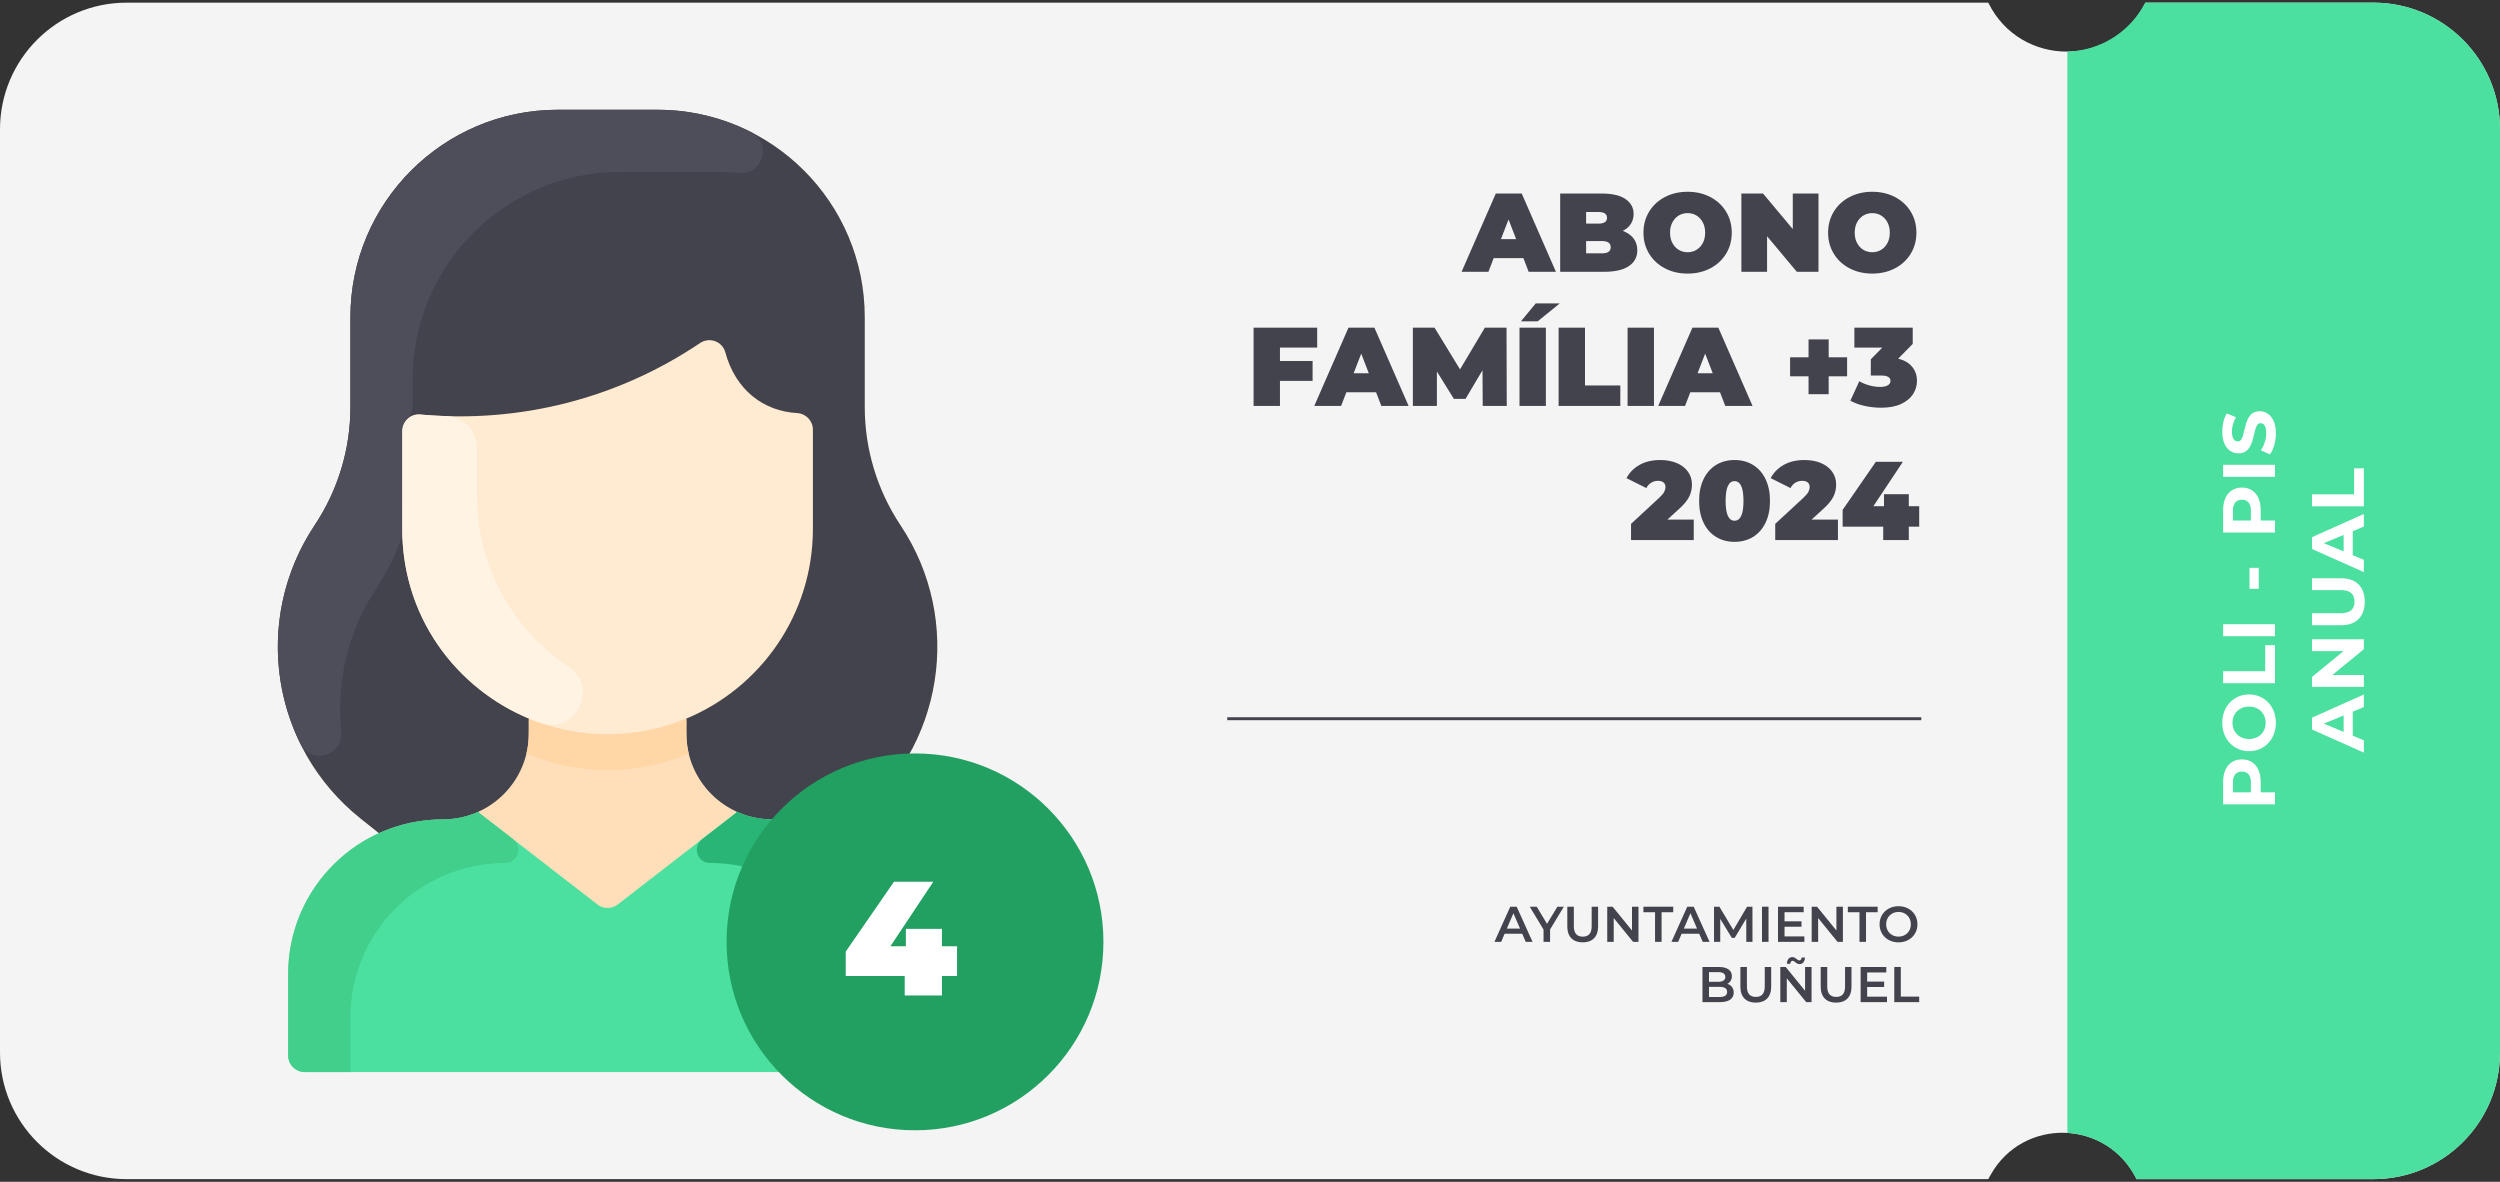 <?xml version="1.0" encoding="utf-8"?>
<!-- Generator: Adobe Illustrator 26.5.3, SVG Export Plug-In . SVG Version: 6.00 Build 0)  -->
<svg version="1.1" xmlns="http://www.w3.org/2000/svg" xmlns:xlink="http://www.w3.org/1999/xlink" x="0px" y="0px"
	 viewBox="0 0 846.168 400" enable-background="new 0 0 846.168 400" xml:space="preserve">
<rect x="0" y="0" width="846.168" height="400" fill="#333333" stroke="none"/>
<g id="Layer_3" display="none">
</g>
<g id="Layer_1">
	<path id="background_43_" fill="#F4F4F4" d="M42.867,399.099h630.094l0.754-1.356c10.951-19.729,39.582-18.944,49.438,1.356l0,0
		h80.146c23.678,0,42.869-19.192,42.869-42.869V43.77c0-23.676-19.191-42.868-42.869-42.868h-77.158l0,0
		c-10.809,22.026-42.176,22.114-53.104,0.147l-0.076-0.147H42.867C19.191,0.901,0,20.094,0,43.77v312.46
		C0,379.906,19.191,399.099,42.867,399.099z"/>
	<g>
		<path fill="#42434D" d="M515.622,87.379h-10.064l-1.777,4.615h-9.08l11.576-26.482h8.777l11.577,26.482H517.4L515.622,87.379z
			 M513.163,80.947l-2.572-6.658l-2.572,6.658H513.163z"/>
		<path fill="#42434D" d="M552.888,80.682c0.857,1.111,1.286,2.447,1.286,4.011c0,2.321-0.959,4.118-2.875,5.392
			c-1.917,1.273-4.691,1.91-8.323,1.91h-14.906V65.512h14.149c3.531,0,6.198,0.631,8.002,1.892c1.803,1.261,2.705,2.938,2.705,5.031
			c0,1.236-0.31,2.346-0.928,3.329c-0.618,0.984-1.532,1.778-2.742,2.384C550.819,78.729,552.03,79.572,552.888,80.682z
			 M536.847,71.754v3.935h4.161c1.942,0,2.913-0.655,2.913-1.968c0-1.311-0.971-1.967-2.913-1.967H536.847z M545.17,83.671
			c0-1.387-0.983-2.081-2.951-2.081h-5.372v4.162h5.372C544.187,85.752,545.17,85.059,545.17,83.671z"/>
		<path fill="#42434D" d="M563.519,90.821c-2.271-1.185-4.049-2.831-5.335-4.937s-1.93-4.484-1.93-7.132
			c0-2.648,0.644-5.025,1.93-7.132c1.286-2.105,3.064-3.751,5.335-4.938c2.27-1.185,4.829-1.777,7.68-1.777
			c2.85,0,5.41,0.593,7.68,1.777c2.271,1.187,4.048,2.832,5.335,4.938c1.286,2.106,1.929,4.483,1.929,7.132
			c0,2.647-0.643,5.026-1.929,7.132c-1.287,2.105-3.064,3.752-5.335,4.937c-2.27,1.185-4.83,1.778-7.68,1.778
			C568.348,92.6,565.788,92.006,563.519,90.821z M574.206,84.561c0.895-0.543,1.607-1.312,2.138-2.309
			c0.529-0.996,0.794-2.162,0.794-3.499s-0.265-2.503-0.794-3.499c-0.53-0.996-1.243-1.766-2.138-2.309
			c-0.896-0.542-1.898-0.812-3.008-0.812c-1.11,0-2.112,0.271-3.008,0.812c-0.896,0.543-1.607,1.312-2.138,2.309
			c-0.529,0.996-0.794,2.162-0.794,3.499s0.265,2.503,0.794,3.499c0.53,0.997,1.242,1.766,2.138,2.309
			c0.896,0.542,1.897,0.812,3.008,0.812C572.308,85.373,573.311,85.103,574.206,84.561z"/>
		<path fill="#42434D" d="M615.5,65.512v26.482h-7.34l-10.063-12.031v12.031h-8.701V65.512h7.34l10.063,12.03v-12.03H615.5z"/>
		<path fill="#42434D" d="M626.018,90.821c-2.271-1.185-4.049-2.831-5.335-4.937s-1.93-4.484-1.93-7.132
			c0-2.648,0.644-5.025,1.93-7.132c1.286-2.105,3.064-3.751,5.335-4.938c2.27-1.185,4.829-1.777,7.68-1.777
			c2.85,0,5.41,0.593,7.68,1.777c2.271,1.187,4.048,2.832,5.335,4.938c1.286,2.106,1.929,4.483,1.929,7.132
			c0,2.647-0.643,5.026-1.929,7.132c-1.287,2.105-3.064,3.752-5.335,4.937c-2.27,1.185-4.83,1.778-7.68,1.778
			C630.847,92.6,628.287,92.006,626.018,90.821z M636.705,84.561c0.895-0.543,1.607-1.312,2.138-2.309
			c0.529-0.996,0.794-2.162,0.794-3.499s-0.265-2.503-0.794-3.499c-0.53-0.996-1.243-1.766-2.138-2.309
			c-0.896-0.542-1.898-0.812-3.008-0.812c-1.11,0-2.112,0.271-3.008,0.812c-0.896,0.543-1.607,1.312-2.138,2.309
			c-0.529,0.996-0.794,2.162-0.794,3.499s0.265,2.503,0.794,3.499c0.53,0.997,1.242,1.766,2.138,2.309
			c0.896,0.542,1.897,0.812,3.008,0.812C634.807,85.373,635.81,85.103,636.705,84.561z"/>
		<path fill="#42434D" d="M433.225,117.645v4.54h11.047v6.733h-11.047v8.475h-8.93V110.91h21.527v6.734H433.225z"/>
		<path fill="#42434D" d="M465.76,132.777h-10.063l-1.777,4.615h-9.08l11.576-26.482h8.777l11.577,26.482h-9.231L465.76,132.777z
			 M463.301,126.346l-2.572-6.658l-2.572,6.658H463.301z"/>
		<path fill="#42434D" d="M501.853,137.393l-0.076-12.068l-5.75,9.686h-3.935l-5.751-9.27v11.652h-8.134V110.91h7.34l8.626,14.111
			l8.398-14.111h7.34l0.075,26.482H501.853z"/>
		<path fill="#42434D" d="M514.299,110.91h8.929v26.482h-8.929V110.91z M519.785,102.701h8.134l-7.453,6.053h-5.675L519.785,102.701
			z"/>
		<path fill="#42434D" d="M527.54,110.91h8.929v19.56h11.955v6.923H527.54V110.91z"/>
		<path fill="#42434D" d="M550.883,110.91h8.929v26.482h-8.929V110.91z"/>
		<path fill="#42434D" d="M582.17,132.777h-10.063l-1.777,4.615h-9.08l11.576-26.482h8.777l11.577,26.482h-9.231L582.17,132.777z
			 M579.711,126.346l-2.572-6.658l-2.572,6.658H579.711z"/>
		<path fill="#42434D" d="M625.185,127.367h-6.242v6.054h-6.81v-6.054h-6.242v-6.432h6.242v-6.053h6.81v6.053h6.242V127.367z"/>
		<path fill="#42434D" d="M647.186,124.133c1.097,1.324,1.646,2.92,1.646,4.785c0,1.59-0.436,3.072-1.306,4.445
			c-0.87,1.375-2.213,2.492-4.029,3.349c-1.815,0.857-4.073,1.286-6.771,1.286c-1.867,0-3.727-0.201-5.58-0.605
			c-1.854-0.402-3.475-0.996-4.861-1.777l3.026-6.583c1.084,0.631,2.251,1.11,3.499,1.438c1.249,0.328,2.453,0.491,3.613,0.491
			c1.034,0,1.866-0.176,2.497-0.529c0.63-0.353,0.945-0.857,0.945-1.514c0-1.21-1.047-1.815-3.14-1.815h-3.519v-5.485l3.896-3.973
			h-9.458v-6.734h19.749v5.486l-4.919,4.994C644.518,121.895,646.088,122.809,647.186,124.133z"/>
		<path fill="#42434D" d="M573.279,175.869v6.923h-21.224v-5.485l9.571-8.854c0.832-0.781,1.387-1.449,1.665-2.005
			c0.277-0.554,0.416-1.097,0.416-1.626c0-0.656-0.222-1.167-0.662-1.533c-0.441-0.365-1.078-0.549-1.911-0.549
			c-0.807,0-1.563,0.215-2.27,0.644s-1.248,1.034-1.627,1.815l-6.734-3.366c1.009-1.892,2.484-3.386,4.427-4.483
			c1.941-1.098,4.287-1.646,7.037-1.646c2.093,0,3.946,0.341,5.562,1.021c1.613,0.681,2.875,1.652,3.783,2.913
			c0.907,1.262,1.361,2.711,1.361,4.351c0,1.463-0.309,2.831-0.927,4.104c-0.618,1.274-1.822,2.719-3.613,4.332l-3.783,3.443
			H573.279z"/>
		<path fill="#42434D" d="M580.864,181.752c-1.803-1.098-3.216-2.687-4.237-4.768c-1.021-2.08-1.532-4.559-1.532-7.434
			s0.511-5.354,1.532-7.434c1.021-2.082,2.435-3.67,4.237-4.768c1.804-1.098,3.878-1.646,6.224-1.646s4.42,0.548,6.224,1.646
			c1.803,1.098,3.216,2.686,4.237,4.768c1.021,2.08,1.532,4.559,1.532,7.434s-0.511,5.354-1.532,7.434
			c-1.021,2.081-2.435,3.67-4.237,4.768c-1.804,1.097-3.878,1.646-6.224,1.646S582.668,182.849,580.864,181.752z M590.114,169.551
			c0-4.465-1.009-6.696-3.026-6.696s-3.026,2.231-3.026,6.696c0,4.464,1.009,6.696,3.026,6.696S590.114,174.015,590.114,169.551z"/>
		<path fill="#42434D" d="M622.083,175.869v6.923h-21.224v-5.485l9.571-8.854c0.832-0.781,1.387-1.449,1.665-2.005
			c0.277-0.554,0.416-1.097,0.416-1.626c0-0.656-0.222-1.167-0.662-1.533c-0.441-0.365-1.078-0.549-1.911-0.549
			c-0.807,0-1.563,0.215-2.27,0.644s-1.248,1.034-1.627,1.815l-6.734-3.366c1.009-1.892,2.484-3.386,4.427-4.483
			c1.941-1.098,4.287-1.646,7.037-1.646c2.093,0,3.946,0.341,5.562,1.021c1.613,0.681,2.875,1.652,3.783,2.913
			c0.907,1.262,1.361,2.711,1.361,4.351c0,1.463-0.309,2.831-0.927,4.104c-0.618,1.274-1.822,2.719-3.613,4.332l-3.783,3.443
			H622.083z"/>
		<path fill="#42434D" d="M649.587,178.252h-3.519v4.54h-8.663v-4.54h-13.733v-5.675l11.236-16.269h9.155l-9.987,15.02h3.594v-4.047
			h8.398v4.047h3.519V178.252z"/>
	</g>
	<g id="background_41_">
		<g id="background_42_">
			<path id="tab_14_" fill="#4BE0A0" d="M803.348,399.099h-80.195l-0.789-1.416c-4.619-8.295-13.148-13.661-22.625-14.232l0,0
				V17.468l0,0c10.615-0.298,20.318-6.071,25.643-15.259l0.76-1.308h77.207c23.65,0,42.82,19.171,42.82,42.82v312.557
				C846.168,379.928,826.998,399.099,803.348,399.099z"/>
		</g>
	</g>
	<path fill="#FFDFBA" d="M313.746,329.678v27.559c0,3.103-2.514,5.615-5.615,5.615H103.16c-3.102,0-5.615-2.513-5.615-5.615v-27.559
		c0-21.191,12.6-39.449,30.719-47.684c-7.395-5.881-18.66-13.788-26.857-30.794c-11.418-23.654-9.463-51.56,5.082-73.403
		c7.904-11.862,12.115-25.789,12.115-40.039v-30.416c0-38.768,31.428-70.194,70.195-70.194h33.693
		c38.77,0,70.193,31.427,70.193,70.194c0,32.211-0.785,38.519,3.098,51.328c5.479,18.109,12.715,20.352,18.293,38.782
		c8.768,28.972-0.932,60.568-24.828,79.593l-6.219,4.949C301.147,290.228,313.746,308.486,313.746,329.678L313.746,329.678z"/>
	<path fill="#4BE0A0" d="M313.746,329.678v27.559c0,3.101-2.514,5.615-5.615,5.615H103.16c-3.102,0-5.615-2.515-5.615-5.615v-27.559
		c0-28.893,23.424-52.343,52.346-52.343c4.303,0,8.387-0.936,12.059-2.607l0.176,0.381l40.084,31.031
		c2.023,1.566,4.85,1.566,6.875,0l40.082-31.031l0.176-0.381c3.672,1.671,7.756,2.607,12.061,2.607
		C290.209,277.335,313.746,300.673,313.746,329.678z"/>
	<path fill="#FFEBD2" d="M269.822,139.814c2.982,0.17,5.316,2.62,5.316,5.605v33.614c0,28.969-17.725,53.798-42.924,64.227
		c-45.568,18.917-96.062-14.688-96.062-64.227v-33.125c0-3.293,2.82-5.893,6.098-5.596c33.684,3.054,66.855-5.452,94.709-24.217
		c3.168-2.134,7.529-0.553,8.531,3.134C248.953,132,258.404,139.162,269.822,139.814L269.822,139.814z"/>
	<path fill="#42434D" d="M289.248,277.045l-6.219,4.949c-6.594-2.99-13.914-4.659-21.627-4.659
		c-16.025,0-29.082-12.941-29.082-29.02v-4.794l-0.105-0.261c25.199-10.43,42.924-35.259,42.924-64.227v-33.614
		c0-2.985-2.334-5.436-5.316-5.605c-11.348-0.646-20.846-7.732-24.332-20.583c-1.002-3.688-5.363-5.268-8.531-3.133
		c-27.836,18.75-61.004,27.271-94.709,24.215c-3.277-0.297-6.098,2.305-6.098,5.596v33.125c0,28.97,17.725,53.798,42.926,64.229
		l-0.105,0.26v4.795c0,16.074-13.055,29.019-29.082,29.019c-7.715,0-15.037,1.67-21.627,4.66l-6.221-4.949
		c-30.191-24.058-36.914-67.173-15.555-99.248c7.904-11.862,12.115-25.79,12.115-40.038v-30.418
		c0-38.767,31.428-70.194,70.195-70.194h33.693c38.768,0,70.193,31.428,70.193,70.194v30.416c0,14.232,4.215,28.177,12.117,40.039
		C326.24,209.99,319.324,253.102,289.248,277.045L289.248,277.045z"/>
	<path fill="#FFD6A6" d="M233.113,255.046c-17.295,7.24-36.301,7.801-54.936,0c0.953-3.948,0.795-6.506,0.795-11.524l0.104-0.261
		c16.906,7.017,36.201,7.03,53.139,0l0.105,0.261C232.32,248.542,232.16,251.099,233.113,255.046z"/>
	<path fill="#4D4E59" d="M254.203,44.702c7.168,3.636,4.053,14.577-3.949,13.82c-2.207-0.21-4.443-0.315-6.705-0.315h-33.691
		c-38.768,0-70.195,31.428-70.195,70.193v8.541c0,5.043-3.51,4.881-3.51,8.967c0,37.078,0.15,34.73-0.395,36.33
		c-5.508,16.2-12.119,18.544-17.484,36.271c-2.924,9.657-3.785,19.601-2.773,29.25c0.826,7.876-10.141,11.643-14.096,3.44
		c-11.334-23.485-9.559-51.413,5.084-73.403c7.902-11.862,12.115-25.789,12.115-40.039v-30.416
		c0-38.767,31.428-70.194,70.195-70.194h33.693C233.904,37.147,244.678,39.871,254.203,44.702z"/>
	<path fill="#FFF3E4" d="M192.324,225.584c10.484,7.021,2.492,23.257-9.414,19.078c-26.174-9.185-46.758-33.612-46.758-65.631
		v-33.125c0-3.291,2.822-5.889,6.102-5.594c2.689,0.244,5.643,0.436,8.83,0.533c5.77,0.177,10.338,4.94,10.338,10.713v16.242
		C161.422,192.248,173.885,213.244,192.324,225.584L192.324,225.584z"/>
	<path fill="#42CE8B" d="M173.703,284.072c3.33,2.578,1.57,7.986-2.643,8.002c-29.717,0.11-52.457,23.971-52.457,52.345v18.433
		H103.16c-3.102,0-5.615-2.515-5.615-5.615v-27.559c0-28.893,23.424-52.343,52.346-52.343c4.303,0,8.387-0.936,12.059-2.607
		l0.176,0.381L173.703,284.072z"/>
	<path fill="#28B575" d="M237.59,284.072c-3.332,2.578-1.572,7.986,2.641,8.002c29.717,0.11,52.455,23.971,52.455,52.345v18.433
		h15.443c3.102,0,5.615-2.515,5.615-5.615v-27.559c0-28.893-23.422-52.343-52.344-52.343c-4.303,0-8.387-0.936-12.059-2.607
		l-0.176,0.381L237.59,284.072z"/>
	<path fill="#22A061" d="M373.473,318.791c0,35.223-28.554,63.776-63.777,63.776c-35.223,0-63.776-28.554-63.776-63.776
		c0-35.224,28.554-63.777,63.776-63.777C344.919,255.014,373.473,283.567,373.473,318.791z"/>
	<g>
		<path fill="#FFFFFF" d="M323.928,330.338h-5.115v6.6h-12.595v-6.6h-19.966v-8.25l16.335-23.65h13.311l-14.521,21.835h5.226v-5.885
			h12.21v5.885h5.115V330.338z"/>
	</g>
</g>
<g id="Layer_4">
	<g>
		<path fill="#FFFFFF" d="M770.009,272.246H752.46v-7.596c0-1.57,0.255-2.924,0.765-4.061s1.241-2.014,2.193-2.633
			c0.953-0.619,2.09-0.928,3.409-0.928c1.304,0,2.433,0.309,3.385,0.928c0.953,0.619,1.685,1.496,2.193,2.633
			c0.511,1.137,0.765,2.49,0.765,4.061v5.34l-1.83-1.805h6.669V272.246z M763.791,268.186l-1.93,1.805v-5.113
			c0-1.254-0.268-2.189-0.803-2.809c-0.534-0.617-1.278-0.928-2.231-0.928c-0.969,0-1.721,0.311-2.256,0.928
			c-0.535,0.619-0.802,1.555-0.802,2.809v5.113l-1.931-1.805H763.791z"/>
		<path fill="#FFFFFF" d="M770.31,244.619c0,1.389-0.226,2.67-0.677,3.848c-0.451,1.18-1.086,2.199-1.905,3.059
			c-0.818,0.861-1.78,1.529-2.883,2.006c-1.104,0.477-2.307,0.715-3.61,0.715s-2.507-0.238-3.61-0.715
			c-1.103-0.477-2.063-1.148-2.883-2.018c-0.818-0.869-1.454-1.889-1.905-3.059s-0.677-2.439-0.677-3.811
			c0-1.387,0.226-2.662,0.677-3.822c0.451-1.162,1.087-2.174,1.905-3.035c0.819-0.859,1.776-1.533,2.87-2.018
			c1.096-0.484,2.303-0.727,3.623-0.727c1.304,0,2.512,0.242,3.622,0.727c1.112,0.484,2.073,1.158,2.884,2.018
			c0.811,0.861,1.441,1.873,1.893,3.035C770.084,241.982,770.31,243.25,770.31,244.619z M766.85,244.645
			c0-0.785-0.133-1.508-0.4-2.168s-0.652-1.242-1.153-1.742c-0.502-0.502-1.095-0.891-1.78-1.166s-1.445-0.414-2.281-0.414
			s-1.596,0.139-2.281,0.414s-1.278,0.66-1.78,1.152c-0.501,0.494-0.886,1.074-1.153,1.742c-0.267,0.67-0.401,1.396-0.401,2.182
			s0.135,1.508,0.401,2.168c0.268,0.66,0.652,1.242,1.153,1.742c0.502,0.502,1.095,0.891,1.78,1.166s1.445,0.414,2.281,0.414
			c0.819,0,1.575-0.139,2.269-0.414c0.694-0.275,1.291-0.66,1.793-1.152c0.501-0.492,0.886-1.074,1.153-1.742
			S766.85,245.43,766.85,244.645z"/>
		<path fill="#FFFFFF" d="M770.009,231.232H752.46v-4.062h14.239v-8.799h3.31V231.232z"/>
		<path fill="#FFFFFF" d="M770.009,215.338H752.46v-4.062h17.549V215.338z"/>
		<path fill="#FFFFFF" d="M764.519,199.293h-3.134v-7.094h3.134V199.293z"/>
		<path fill="#FFFFFF" d="M770.009,180.24H752.46v-7.596c0-1.57,0.255-2.924,0.765-4.061s1.241-2.014,2.193-2.633
			c0.953-0.619,2.09-0.928,3.409-0.928c1.304,0,2.433,0.309,3.385,0.928c0.953,0.619,1.685,1.496,2.193,2.633
			c0.511,1.137,0.765,2.49,0.765,4.061v5.34l-1.83-1.805h6.669V180.24z M763.791,176.18l-1.93,1.805v-5.113
			c0-1.254-0.268-2.189-0.803-2.809c-0.534-0.617-1.278-0.928-2.231-0.928c-0.969,0-1.721,0.311-2.256,0.928
			c-0.535,0.619-0.802,1.555-0.802,2.809v5.113l-1.931-1.805H763.791z"/>
		<path fill="#FFFFFF" d="M770.009,161.389H752.46v-4.062h17.549V161.389z"/>
		<path fill="#FFFFFF" d="M770.31,146.646c0,1.404-0.188,2.75-0.564,4.037c-0.376,1.287-0.864,2.322-1.466,3.107l-3.059-1.379
			c0.535-0.752,0.974-1.641,1.315-2.67c0.343-1.027,0.515-2.068,0.515-3.121c0-0.801-0.079-1.449-0.238-1.941
			c-0.159-0.494-0.38-0.857-0.664-1.092s-0.61-0.352-0.979-0.352c-0.468,0-0.84,0.186-1.115,0.553s-0.501,0.852-0.677,1.453
			s-0.343,1.268-0.502,1.994c-0.158,0.727-0.354,1.453-0.589,2.18c-0.233,0.729-0.534,1.393-0.902,1.994
			c-0.367,0.602-0.853,1.09-1.454,1.467c-0.602,0.375-1.37,0.564-2.307,0.564c-1.003,0-1.918-0.271-2.745-0.816
			c-0.827-0.541-1.487-1.361-1.98-2.455c-0.493-1.096-0.739-2.471-0.739-4.125c0-1.104,0.13-2.189,0.389-3.26
			c0.259-1.068,0.647-2.014,1.165-2.832l3.084,1.254c-0.468,0.818-0.814,1.639-1.04,2.457s-0.339,1.621-0.339,2.406
			s0.092,1.43,0.275,1.93c0.185,0.502,0.423,0.861,0.715,1.078c0.293,0.219,0.631,0.326,1.016,0.326
			c0.451,0,0.814-0.184,1.091-0.551c0.275-0.367,0.497-0.854,0.664-1.455s0.334-1.266,0.501-1.992
			c0.168-0.727,0.36-1.455,0.577-2.182s0.51-1.391,0.877-1.992c0.368-0.602,0.853-1.092,1.454-1.467
			c0.602-0.377,1.362-0.564,2.281-0.564c0.986,0,1.89,0.275,2.708,0.826c0.819,0.553,1.479,1.375,1.98,2.471
			C770.059,143.592,770.31,144.977,770.31,146.646z"/>
		<path fill="#FFFFFF" d="M800.093,254.736l-17.549-7.822v-4.012l17.549-7.846v4.262l-15.493,6.418v-1.605l15.493,6.443V254.736z
			 M796.332,250.824l-3.083-1.078v-9.023l3.083-1.104V250.824z"/>
		<path fill="#FFFFFF" d="M800.093,232.473h-17.549v-3.359l12.635-10.354v1.631h-12.635v-4.012h17.549v3.334l-12.636,10.379v-1.629
			h12.636V232.473z"/>
		<path fill="#FFFFFF" d="M800.394,203.668c0,2.492-0.693,4.438-2.081,5.842c-1.387,1.404-3.367,2.105-5.941,2.105h-9.827v-4.061
			h9.677c1.672,0,2.875-0.342,3.61-1.027s1.103-1.646,1.103-2.883c0-1.238-0.367-2.199-1.103-2.885
			c-0.735-0.684-1.938-1.027-3.61-1.027h-9.677v-4.012h9.827c2.574,0,4.555,0.703,5.941,2.107
			C799.7,199.23,800.394,201.178,800.394,203.668z"/>
		<path fill="#FFFFFF" d="M800.093,193.641l-17.549-7.822v-4.012l17.549-7.846v4.262l-15.493,6.418v-1.605l15.493,6.443V193.641z
			 M796.332,189.729l-3.083-1.078v-9.023l3.083-1.104V189.729z"/>
		<path fill="#FFFFFF" d="M800.093,171.379h-17.549v-4.062h14.239v-8.799h3.31V171.379z"/>
	</g>
	<g>
		<path fill="#42434D" d="M515.217,316.035h-5.95l-1.173,2.754h-2.277l5.354-11.898h2.176l5.371,11.898h-2.312L515.217,316.035z
			 M514.485,314.302l-2.243-5.202l-2.228,5.202H514.485z"/>
		<path fill="#42434D" d="M524.651,314.591v4.198h-2.21v-4.165l-4.675-7.733h2.363l3.484,5.796l3.519-5.796h2.176L524.651,314.591z"
			/>
		<path fill="#42434D" d="M530.483,313.604v-6.714h2.21v6.629c0,2.448,1.104,3.502,3.025,3.502s3.009-1.054,3.009-3.502v-6.629
			h2.176v6.714c0,3.468-1.955,5.354-5.202,5.354C532.438,318.959,530.483,317.072,530.483,313.604z"/>
		<path fill="#42434D" d="M554.571,306.891v11.898h-1.819l-6.561-8.058v8.058h-2.193v-11.898h1.819l6.561,8.057v-8.057H554.571z"/>
		<path fill="#42434D" d="M560.182,308.76h-3.943v-1.869h10.097v1.869h-3.943v10.029h-2.21V308.76z"/>
		<path fill="#42434D" d="M575.125,316.035h-5.95l-1.173,2.754h-2.277l5.354-11.898h2.176l5.371,11.898h-2.312L575.125,316.035z
			 M574.394,314.302l-2.243-5.202l-2.228,5.202H574.394z"/>
		<path fill="#42434D" d="M591.069,318.789l-0.017-7.888l-3.909,6.527h-0.986l-3.909-6.425v7.785h-2.108v-11.898h1.819l4.726,7.887
			l4.64-7.887h1.819l0.017,11.898H591.069z"/>
		<path fill="#42434D" d="M596.375,306.891h2.21v11.898h-2.21V306.891z"/>
		<path fill="#42434D" d="M610.722,316.937v1.853h-8.924v-11.898h8.687v1.853h-6.477v3.094h5.745v1.818h-5.745v3.281H610.722z"/>
		<path fill="#42434D" d="M623.762,306.891v11.898h-1.819l-6.561-8.058v8.058h-2.193v-11.898h1.819l6.561,8.057v-8.057H623.762z"/>
		<path fill="#42434D" d="M629.372,308.76h-3.943v-1.869h10.097v1.869h-3.943v10.029h-2.21V308.76z"/>
		<path fill="#42434D" d="M636.173,312.84c0-3.519,2.72-6.119,6.408-6.119s6.408,2.583,6.408,6.119c0,3.535-2.72,6.119-6.408,6.119
			S636.173,316.358,636.173,312.84z M646.763,312.84c0-2.431-1.785-4.182-4.182-4.182s-4.182,1.751-4.182,4.182
			s1.785,4.182,4.182,4.182S646.763,315.271,646.763,312.84z"/>
		<path fill="#42434D" d="M586.803,335.96c0,2.04-1.598,3.229-4.657,3.229h-5.916v-11.898h5.575c2.856,0,4.386,1.206,4.386,3.094
			c0,1.224-0.611,2.124-1.529,2.617C585.936,333.41,586.803,334.413,586.803,335.96z M578.44,329.024v3.28h3.128
			c1.529,0,2.396-0.544,2.396-1.632c0-1.104-0.867-1.648-2.396-1.648H578.44z M584.576,335.739c0-1.19-0.901-1.717-2.567-1.717
			h-3.569v3.434h3.569C583.675,337.456,584.576,336.929,584.576,335.739z"/>
		<path fill="#42434D" d="M589.065,334.005v-6.714h2.21v6.629c0,2.448,1.104,3.502,3.025,3.502s3.009-1.054,3.009-3.502v-6.629
			h2.176v6.714c0,3.468-1.955,5.354-5.202,5.354C591.019,339.359,589.065,337.473,589.065,334.005z"/>
		<path fill="#42434D" d="M613.152,327.291v11.898h-1.819l-6.561-8.058v8.058h-2.193v-11.898h1.819l6.561,8.057v-8.057H613.152z
			 M605.945,326.22h-1.14c0.034-1.394,0.748-2.277,1.836-2.277c1.122,0,1.7,1.121,2.312,1.121c0.476,0,0.799-0.356,0.832-0.969h1.14
			c-0.034,1.326-0.748,2.227-1.836,2.227c-1.122,0-1.7-1.121-2.312-1.121C606.302,325.2,605.979,325.574,605.945,326.22z"/>
		<path fill="#42434D" d="M616.248,334.005v-6.714h2.21v6.629c0,2.448,1.104,3.502,3.025,3.502s3.009-1.054,3.009-3.502v-6.629
			h2.176v6.714c0,3.468-1.955,5.354-5.202,5.354C618.202,339.359,616.248,337.473,616.248,334.005z"/>
		<path fill="#42434D" d="M638.687,337.337v1.853h-8.924v-11.898h8.687v1.853h-6.477v3.094h5.745v1.818h-5.745v3.281H638.687z"/>
		<path fill="#42434D" d="M641.152,327.291h2.21v10.028h6.222v1.87h-8.432V327.291z"/>
	</g>
	<rect x="415.387" y="242.761" fill="#42434D" width="234.902" height="1"/>
</g>
<g id="Layer_2" display="none">
</g>
</svg>
